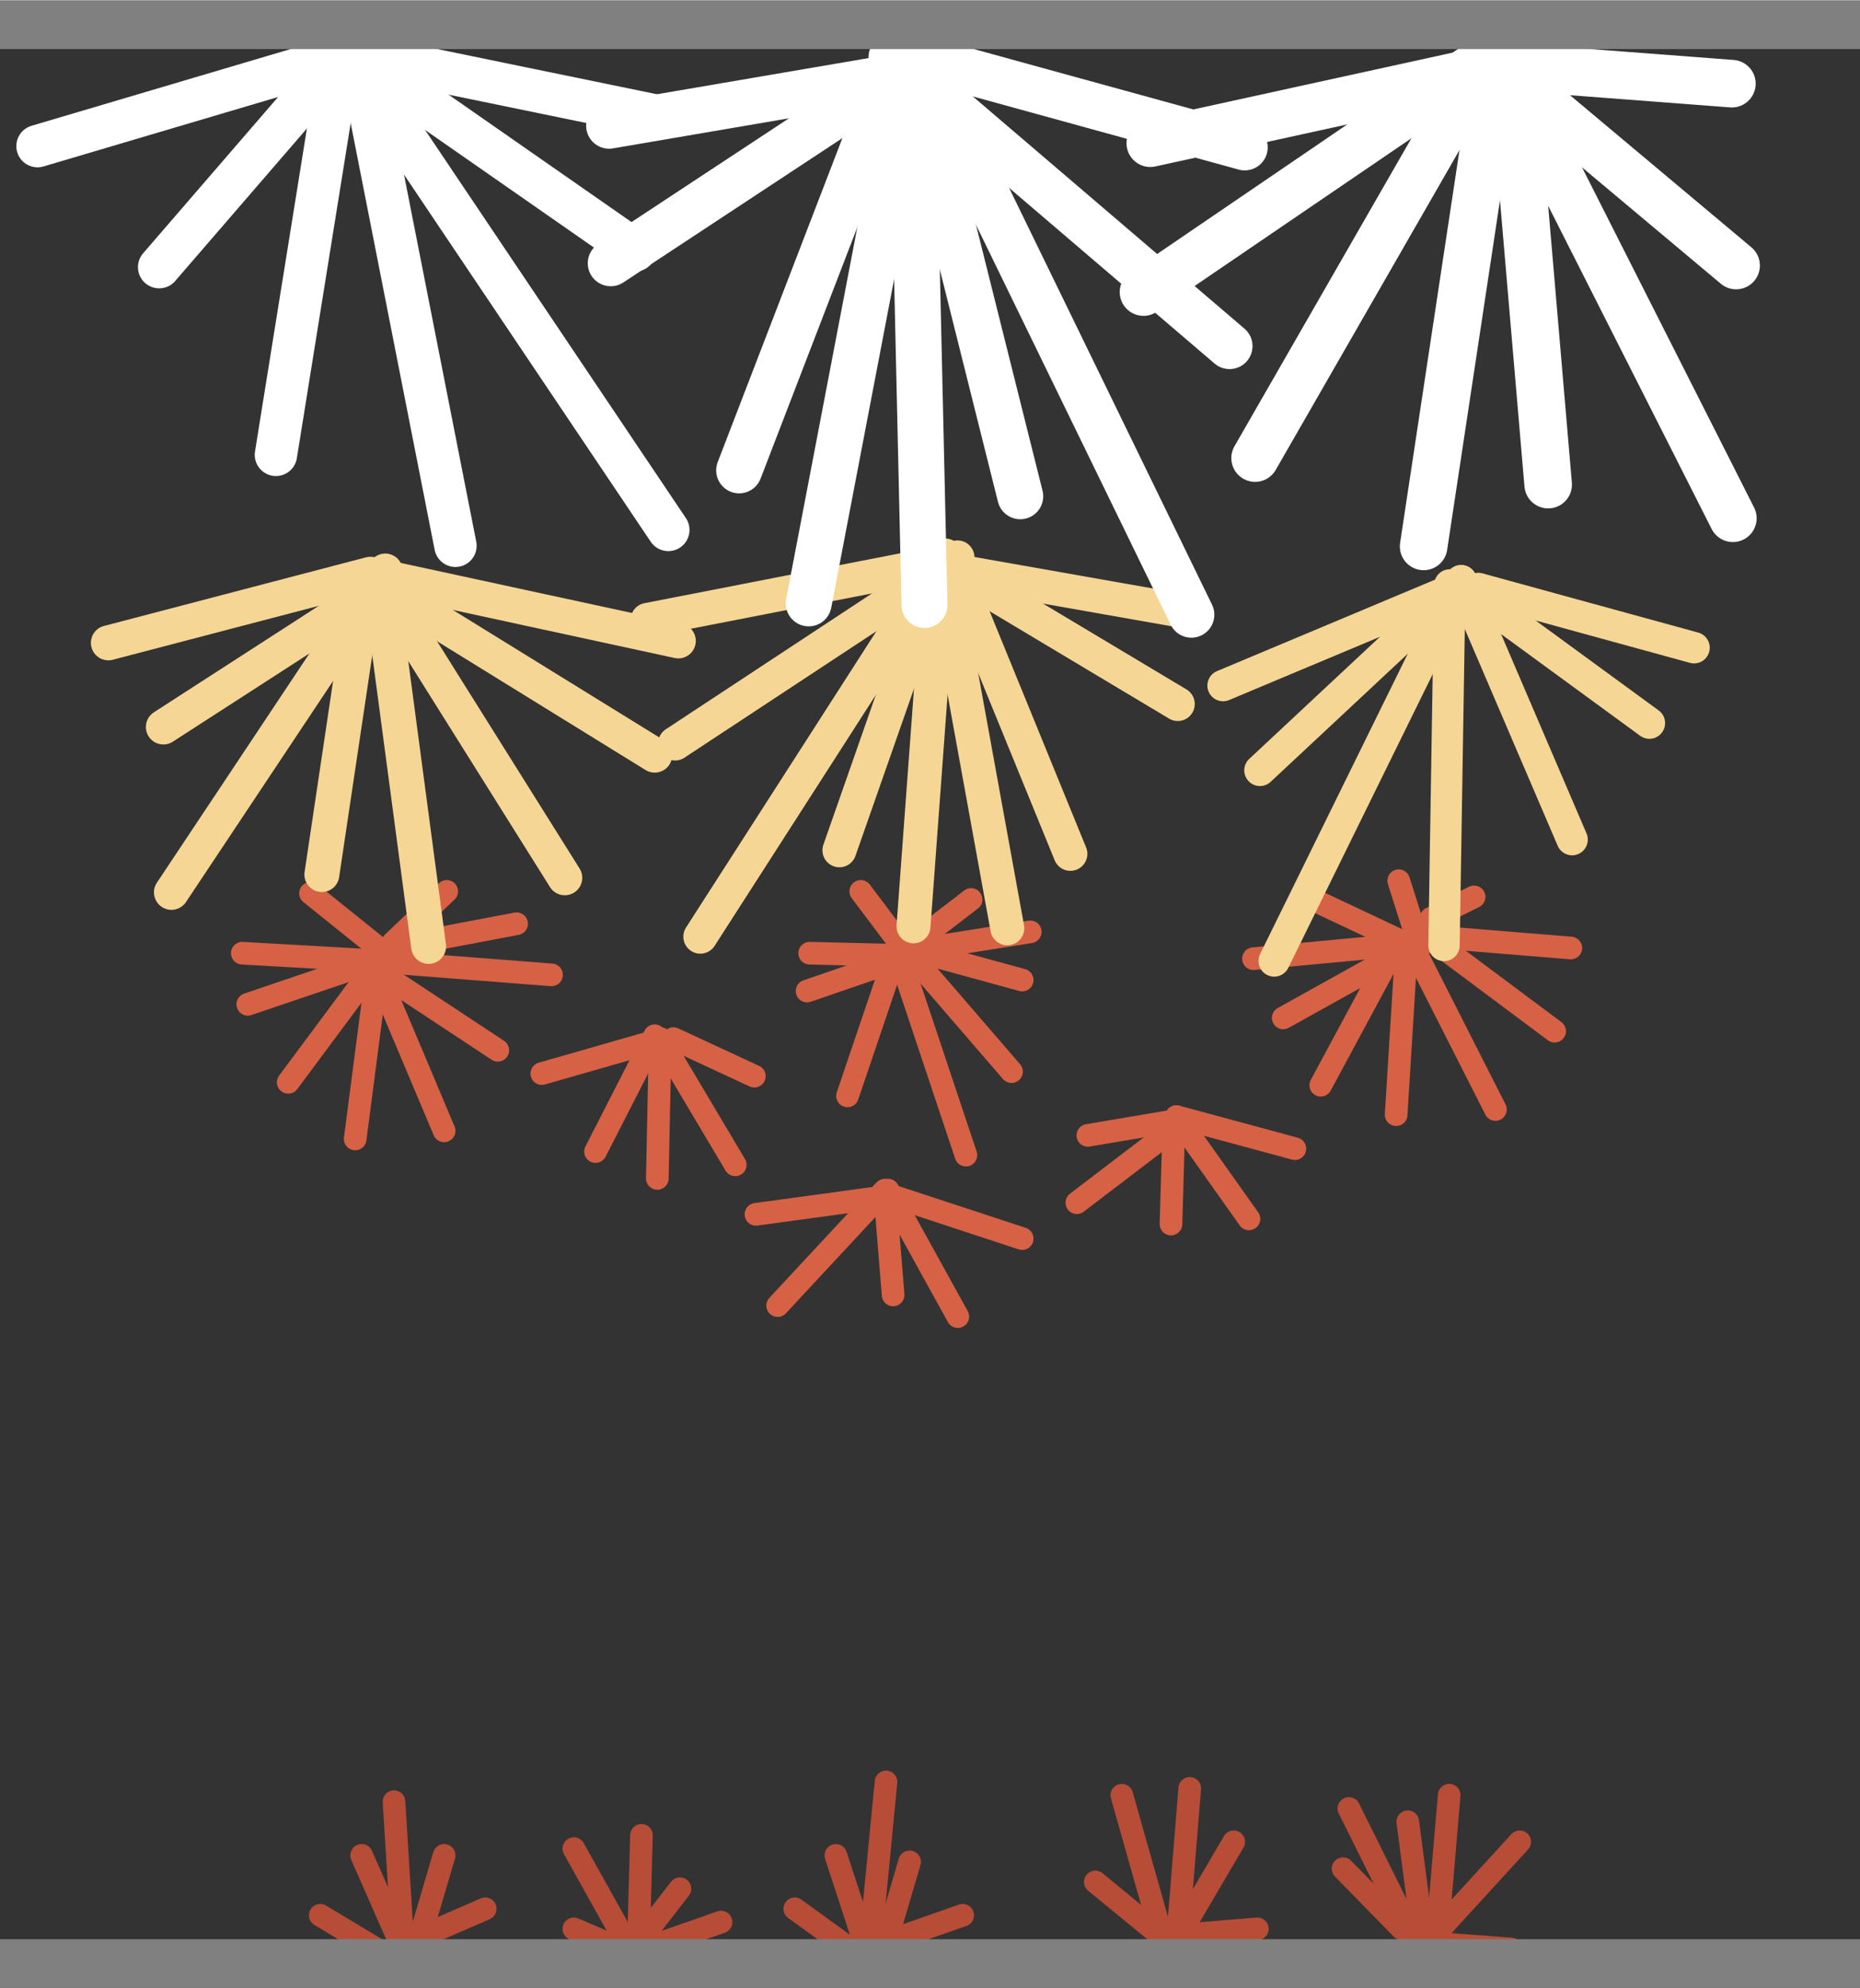 <svg xmlns="http://www.w3.org/2000/svg" width="20.28mm" height="21.67mm" viewBox="0 0 57.5 61.41">
  <rect x="0" y="0" width="57.5" height="61.41" fill="#333333" stroke="none"/>
  <defs>
    <style>
      .cls-1, .cls-2, .cls-3, .cls-4, .cls-5, .cls-6, .cls-7, .cls-8, .cls-9 {
        fill: none;
        stroke-miterlimit: 10;
      }

      .cls-1 {
        stroke: #d66145;
      }

      .cls-1, .cls-2, .cls-4, .cls-5, .cls-6, .cls-7, .cls-8, .cls-9 {
        stroke-linecap: round;
      }

      .cls-1, .cls-2 {
        stroke-width: 0.7px;
      }

      .cls-2 {
        stroke: #b74c37;
      }

      .cls-3 {
        stroke: gray;
        stroke-width: 1.5px;
      }

      .cls-4, .cls-5, .cls-6 {
        stroke: #f6d694;
      }

      .cls-4 {
        stroke-width: 1.05px;
      }

      .cls-5 {
        stroke-width: 1.08px;
      }

      .cls-6 {
        stroke-width: 0.97px;
      }

      .cls-7, .cls-8, .cls-9 {
        stroke: #fff;
      }

      .cls-7 {
        stroke-width: 1.42px;
      }

      .cls-8 {
        stroke-width: 1.47px;
      }

      .cls-9 {
        stroke-width: 1.31px;
      }
    </style>
  </defs>
  <g id="Calque_2" data-name="Calque 2">
    <g id="Calque_1-2" data-name="Calque 1">
      <g>
        <g>
          <line class="cls-1" x1="43.57" y1="29.03" x2="46.23" y2="34.27"/>
          <line class="cls-1" x1="43.16" y1="34.43" x2="43.49" y2="29.11"/>
          <line class="cls-1" x1="40.83" y1="33.52" x2="43.07" y2="29.36"/>
          <line class="cls-1" x1="39.67" y1="31.44" x2="43.41" y2="29.36"/>
          <line class="cls-1" x1="38.75" y1="29.61" x2="44.07" y2="29.11"/>
          <line class="cls-1" x1="48.06" y1="31.85" x2="44.16" y2="28.94"/>
          <line class="cls-1" x1="48.56" y1="29.28" x2="44.41" y2="28.94"/>
          <line class="cls-1" x1="29.86" y1="35.68" x2="27.86" y2="29.69"/>
          <line class="cls-1" x1="31.27" y1="33.1" x2="28.11" y2="29.44"/>
          <line class="cls-1" x1="31.6" y1="30.27" x2="28.28" y2="29.36"/>
          <line class="cls-1" x1="26.2" y1="33.85" x2="27.61" y2="29.69"/>
          <line class="cls-1" x1="24.95" y1="30.61" x2="27.86" y2="29.61"/>
          <line class="cls-1" x1="25.03" y1="29.44" x2="28.78" y2="29.53"/>
          <line class="cls-1" x1="31.85" y1="28.78" x2="28.19" y2="29.36"/>
          <line class="cls-1" x1="11.73" y1="30.19" x2="13.73" y2="34.93"/>
          <line class="cls-1" x1="15.39" y1="32.44" x2="11.48" y2="29.86"/>
          <line class="cls-1" x1="17.05" y1="30.11" x2="11.65" y2="29.69"/>
          <line class="cls-1" x1="10.98" y1="35.18" x2="11.65" y2="30.03"/>
          <line class="cls-1" x1="8.91" y1="33.43" x2="11.32" y2="30.19"/>
          <line class="cls-1" x1="7.66" y1="31.02" x2="11.32" y2="29.78"/>
          <line class="cls-1" x1="7.49" y1="29.44" x2="11.9" y2="29.69"/>
          <line class="cls-1" x1="22.73" y1="35.98" x2="20.41" y2="32.08"/>
          <line class="cls-1" x1="20.32" y1="36.4" x2="20.41" y2="32.08"/>
          <line class="cls-1" x1="18.41" y1="35.57" x2="20.24" y2="31.99"/>
          <line class="cls-1" x1="16.75" y1="33.16" x2="20.24" y2="32.16"/>
          <line class="cls-1" x1="23.32" y1="33.24" x2="20.82" y2="32.08"/>
          <line class="cls-1" x1="38.61" y1="37.65" x2="36.37" y2="34.49"/>
          <line class="cls-1" x1="36.2" y1="37.81" x2="36.29" y2="34.65"/>
          <line class="cls-1" x1="33.29" y1="37.15" x2="36.45" y2="34.74"/>
          <line class="cls-1" x1="33.63" y1="35.07" x2="36.12" y2="34.65"/>
          <line class="cls-1" x1="40.03" y1="35.48" x2="36.37" y2="34.49"/>
          <line class="cls-1" x1="27.61" y1="40" x2="27.36" y2="36.93"/>
          <line class="cls-1" x1="29.61" y1="40.67" x2="27.45" y2="36.76"/>
          <line class="cls-1" x1="24.04" y1="40.33" x2="27.36" y2="36.76"/>
          <line class="cls-1" x1="23.37" y1="37.51" x2="27.03" y2="37.01"/>
          <line class="cls-1" x1="31.6" y1="38.26" x2="27.28" y2="36.84"/>
          <line class="cls-1" x1="9.6" y1="27.59" x2="12.04" y2="29.55"/>
          <line class="cls-1" x1="13.81" y1="27.53" x2="12.15" y2="29.11"/>
          <line class="cls-1" x1="15.97" y1="28.53" x2="12.48" y2="29.19"/>
          <line class="cls-1" x1="26.61" y1="27.53" x2="27.86" y2="29.19"/>
          <line class="cls-1" x1="30.02" y1="27.78" x2="27.86" y2="29.44"/>
          <line class="cls-1" x1="40.58" y1="27.78" x2="43.57" y2="29.19"/>
          <line class="cls-1" x1="43.24" y1="27.2" x2="43.74" y2="28.78"/>
          <line class="cls-1" x1="45.57" y1="27.7" x2="44.24" y2="28.36"/>
        </g>
        <g>
          <line class="cls-2" x1="11.18" y1="57.32" x2="12.72" y2="60.82"/>
          <line class="cls-2" x1="13.73" y1="57.32" x2="12.82" y2="60.41"/>
          <line class="cls-2" x1="15" y1="58.97" x2="12.63" y2="60"/>
          <line class="cls-2" x1="12.18" y1="55.66" x2="12.45" y2="60"/>
          <line class="cls-2" x1="9.9" y1="59.17" x2="13" y2="61.03"/>
          <line class="cls-2" x1="17.74" y1="57.11" x2="19.47" y2="60.21"/>
          <line class="cls-2" x1="19.83" y1="56.7" x2="19.74" y2="60"/>
          <line class="cls-2" x1="21.02" y1="58.35" x2="19.74" y2="60"/>
          <line class="cls-2" x1="17.74" y1="59.59" x2="19.19" y2="60.21"/>
          <line class="cls-2" x1="22.29" y1="59.38" x2="19.92" y2="60.21"/>
          <line class="cls-2" x1="25.84" y1="57.32" x2="26.85" y2="60.41"/>
          <line class="cls-2" x1="27.39" y1="55.05" x2="26.85" y2="60.62"/>
          <line class="cls-2" x1="28.12" y1="57.52" x2="27.39" y2="60"/>
          <line class="cls-2" x1="29.76" y1="59.17" x2="27.39" y2="60"/>
          <line class="cls-2" x1="24.57" y1="58.97" x2="26.85" y2="60.62"/>
          <line class="cls-2" x1="34.68" y1="55.46" x2="36.14" y2="60.62"/>
          <line class="cls-2" x1="36.78" y1="55.25" x2="36.41" y2="59.79"/>
          <line class="cls-2" x1="38.14" y1="56.9" x2="36.32" y2="60"/>
          <line class="cls-2" x1="33.86" y1="58.14" x2="35.87" y2="59.79"/>
          <line class="cls-2" x1="38.87" y1="59.59" x2="36.41" y2="59.79"/>
          <line class="cls-2" x1="41.7" y1="55.87" x2="44.16" y2="60.82"/>
          <line class="cls-2" x1="44.8" y1="55.46" x2="44.43" y2="59.79"/>
          <line class="cls-2" x1="46.98" y1="56.9" x2="44.52" y2="59.59"/>
          <line class="cls-2" x1="43.52" y1="56.28" x2="43.98" y2="59.79"/>
          <line class="cls-2" x1="46.71" y1="60.21" x2="43.88" y2="60"/>
          <line class="cls-2" x1="41.52" y1="57.73" x2="43.34" y2="59.59"/>
        </g>
        <line class="cls-3" y1="60.66" x2="57.5" y2="60.66"/>
        <g>
          <line class="cls-4" x1="29.22" y1="17.15" x2="21.65" y2="28.93"/>
          <line class="cls-4" x1="28.24" y1="28.61" x2="29.07" y2="17.35"/>
          <line class="cls-4" x1="20.87" y1="22.96" x2="29.6" y2="17.21"/>
          <line class="cls-4" x1="33.09" y1="26.37" x2="29.51" y2="17.61"/>
          <line class="cls-4" x1="36.41" y1="21.74" x2="29.07" y2="17.35"/>
          <line class="cls-4" x1="20.02" y1="19.14" x2="28.43" y2="17.5"/>
          <line class="cls-4" x1="31.14" y1="28.67" x2="29.28" y2="18.44"/>
          <line class="cls-4" x1="25.95" y1="26.26" x2="29.07" y2="17.35"/>
          <line class="cls-4" x1="36.59" y1="18.87" x2="28.88" y2="17.51"/>
          <g>
            <line class="cls-5" x1="11.91" y1="17.63" x2="5.3" y2="27.56"/>
            <line class="cls-5" x1="13.25" y1="29.23" x2="11.81" y2="18.41"/>
            <line class="cls-5" x1="17.46" y1="27.11" x2="11.87" y2="18.2"/>
            <line class="cls-5" x1="20.24" y1="23.32" x2="12.32" y2="18.43"/>
            <line class="cls-5" x1="5.05" y1="22.45" x2="11.2" y2="18.48"/>
            <line class="cls-5" x1="3.35" y1="19.85" x2="11.45" y2="17.73"/>
            <line class="cls-5" x1="9.95" y1="27.01" x2="11.23" y2="18.44"/>
            <line class="cls-5" x1="20.97" y1="19.79" x2="12.01" y2="17.85"/>
          </g>
          <line class="cls-6" x1="45.17" y1="17.93" x2="39.39" y2="29.68"/>
          <line class="cls-6" x1="44.64" y1="29.2" x2="44.82" y2="18.06"/>
          <line class="cls-6" x1="48.6" y1="25.93" x2="45.17" y2="17.93"/>
          <line class="cls-6" x1="50.99" y1="22.33" x2="45.53" y2="18.34"/>
          <line class="cls-6" x1="38.95" y1="23.79" x2="44.68" y2="18.44"/>
          <line class="cls-6" x1="37.81" y1="21.17" x2="45.18" y2="18.08"/>
          <line class="cls-6" x1="52.37" y1="20" x2="45.7" y2="18.17"/>
        </g>
        <g>
          <g>
            <line class="cls-7" x1="28.16" y1="1.18" x2="36.83" y2="18.98"/>
            <line class="cls-7" x1="28.58" y1="18.68" x2="28.2" y2="1.98"/>
            <line class="cls-7" x1="38.01" y1="10.68" x2="27.56" y2="1.75"/>
            <line class="cls-7" x1="22.85" y1="14.52" x2="27.77" y2="1.74"/>
            <line class="cls-7" x1="18.88" y1="8.12" x2="28.2" y2="1.98"/>
            <line class="cls-7" x1="38.48" y1="4.54" x2="28.19" y2="1.71"/>
            <line class="cls-7" x1="25" y1="18.63" x2="27.88" y2="3.59"/>
            <line class="cls-7" x1="31.54" y1="15.32" x2="28.2" y2="1.98"/>
            <line class="cls-7" x1="18.83" y1="3.87" x2="28.43" y2="2.23"/>
          </g>
          <g>
            <line class="cls-8" x1="45.98" y1="1" x2="53.57" y2="16"/>
            <line class="cls-8" x1="44.01" y1="16.87" x2="46.42" y2="0.93"/>
            <line class="cls-8" x1="38.8" y1="14.14" x2="46.22" y2="1.23"/>
            <line class="cls-8" x1="35.35" y1="9.01" x2="45.42" y2="2.15"/>
            <line class="cls-8" x1="53.67" y1="8.19" x2="46.31" y2="2.02"/>
            <line class="cls-8" x1="53.54" y1="2.57" x2="46.31" y2="2.02"/>
            <line class="cls-8" x1="47.86" y1="14.96" x2="46.77" y2="2.22"/>
            <line class="cls-8" x1="35.56" y1="4.41" x2="46.75" y2="1.96"/>
          </g>
          <g>
            <line class="cls-9" x1="10.57" y1="1.35" x2="20.66" y2="16.36"/>
            <line class="cls-9" x1="14.08" y1="16.85" x2="10.93" y2="0.85"/>
            <line class="cls-9" x1="8.53" y1="14.04" x2="10.57" y2="1.35"/>
            <line class="cls-9" x1="4.92" y1="8.24" x2="10.25" y2="2.07"/>
            <line class="cls-9" x1="19.63" y1="7.72" x2="11.3" y2="1.92"/>
            <line class="cls-9" x1="20.33" y1="3.57" x2="10.61" y2="1.57"/>
            <line class="cls-9" x1="1.16" y1="4.5" x2="10.01" y2="1.88"/>
          </g>
        </g>
        <line class="cls-3" y1="0.75" x2="57.5" y2="0.75"/>
      </g>
    </g>
  </g>
</svg>
